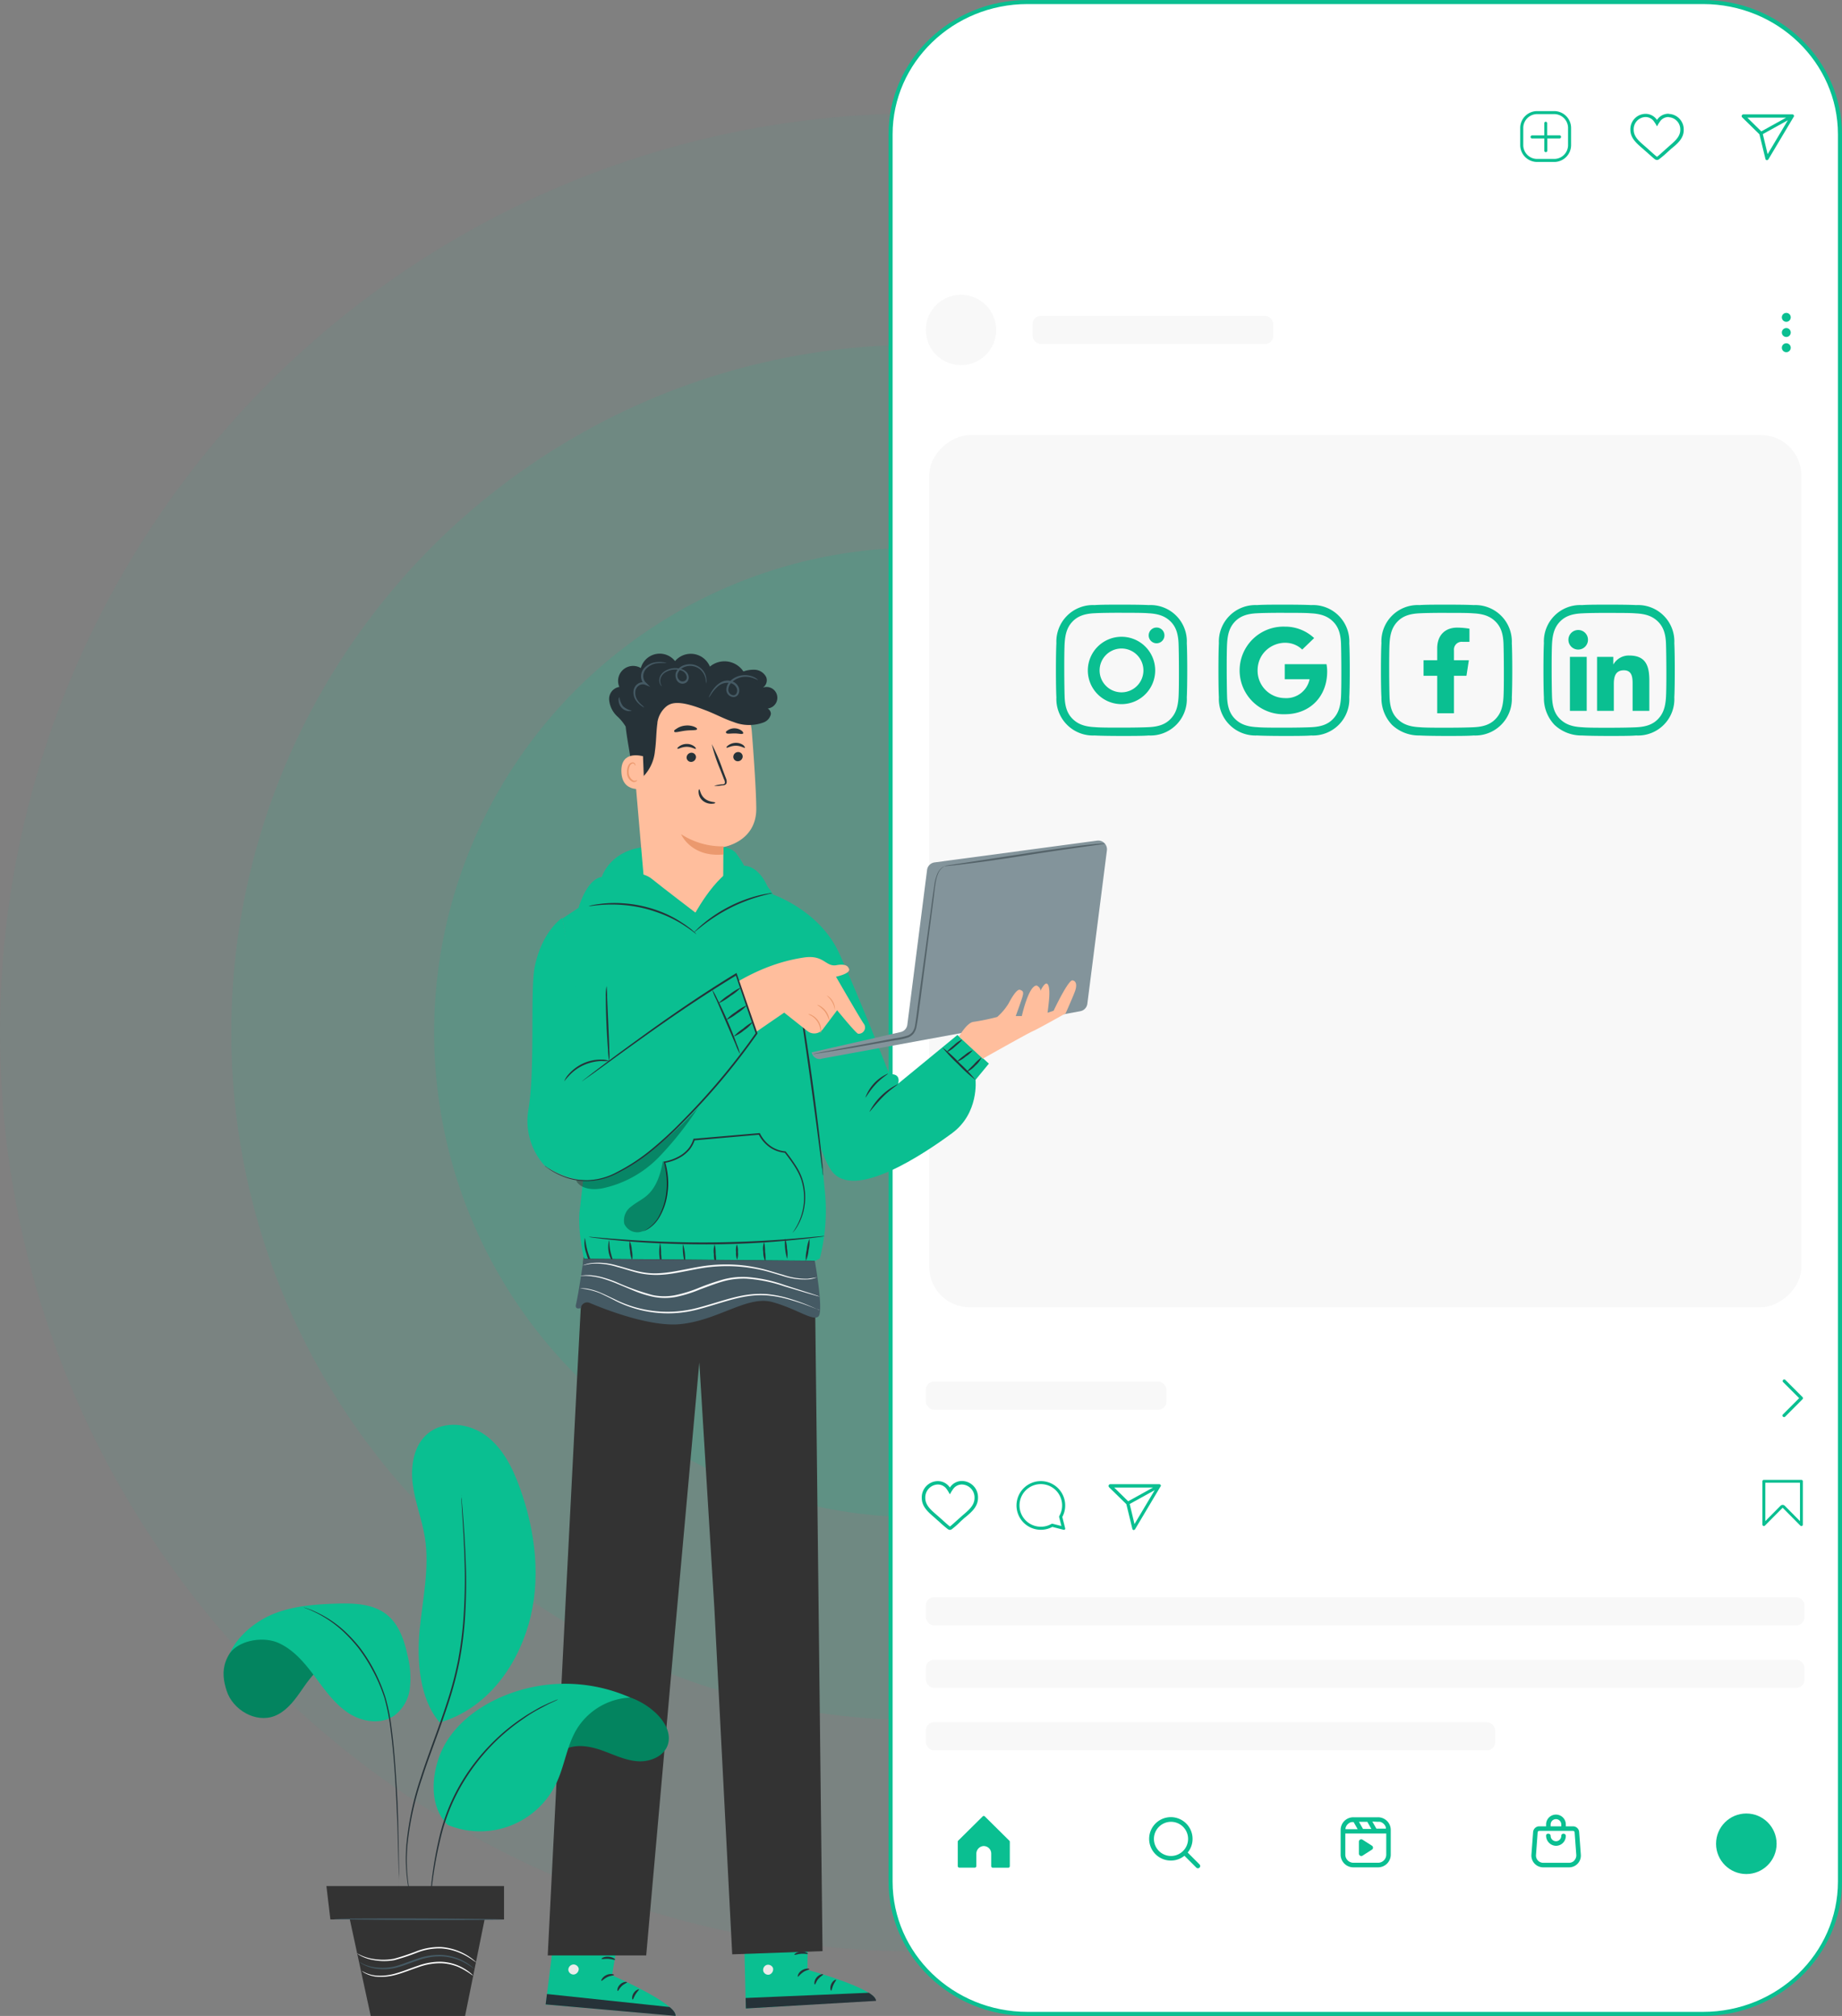 <svg xmlns="http://www.w3.org/2000/svg" viewBox="0 0 454 496.84"><rect x="0" y="0" width="454" height="496.84" fill="#808080" stroke="none"/><defs><style>.cls-1,.cls-2,.cls-3,.cls-5,.cls-7{fill:#0abf91;}.cls-1{opacity:0.05;}.cls-2{opacity:0.1;}.cls-3{opacity:0.15;}.cls-4{fill:#fff;}.cls-6,.cls-8{fill:#f8f8f8;}.cls-7{fill-rule:evenodd;}.cls-8{isolation:isolate;}.cls-17,.cls-9{fill:#263238;}.cls-10{fill:#ebebeb;}.cls-11{fill:#333;}.cls-12{fill:#ffbe9d;}.cls-13{fill:#eb996e;}.cls-14{fill:#455a64;}.cls-15{opacity:0.3;}.cls-16{fill:#83949b;}.cls-17{opacity:0.5;}.cls-18{fill:#fafafa;}.cls-19{fill:#03845f;}</style></defs><g id="Layer_2" data-name="Layer 2"><g id="Layer_1-2" data-name="Layer 1"><circle class="cls-1" cx="226.5" cy="254.45" r="226.5"/><circle class="cls-2" cx="226.5" cy="254.45" r="169.5"/><circle class="cls-3" cx="226.5" cy="254.45" r="119.5"/><path class="cls-4" d="M253.24,496.34c-18.61,0-33.74-14.63-33.74-32.62V33.12c0-18,15.13-32.62,33.74-32.62H419.76c18.61,0,33.74,14.63,33.74,32.62v430.6c0,18-15.13,32.62-33.74,32.62Z"/><path class="cls-5" d="M419.76,1C438.09,1,453,15.41,453,33.12v430.6c0,17.71-14.91,32.12-33.24,32.12H253.24c-18.33,0-33.24-14.41-33.24-32.12V33.12C220,15.41,234.91,1,253.24,1H419.76m0-1H253.24C234.33,0,219,14.83,219,33.12v430.6c0,18.29,15.33,33.12,34.24,33.12H419.76c18.83,0,34.24-14.9,34.24-33.12V33.12C454,14.83,438.67,0,419.76,0Z"/><rect class="cls-6" x="229.01" y="107.22" width="214.97" height="214.97" rx="10" transform="translate(551.21 -121.79) rotate(90)"/><circle class="cls-5" cx="440.27" cy="78.21" r="1.1"/><circle class="cls-5" cx="440.27" cy="81.95" r="1.1"/><circle class="cls-5" cx="440.27" cy="85.7" r="1.1"/><path class="cls-5" d="M383.06,27.38h-4.2a4.17,4.17,0,0,0-4.17,4.17v4.2a4.17,4.17,0,0,0,4.17,4.17h4.2a4.17,4.17,0,0,0,4.17-4.17v-4.2A4.17,4.17,0,0,0,383.06,27.38Zm3.42,8.37a3.42,3.42,0,0,1-3.42,3.42h-4.2a3.42,3.42,0,0,1-3.42-3.42v-4.2a3.43,3.43,0,0,1,3.42-3.43h4.2a3.43,3.43,0,0,1,3.42,3.43Z"/><path class="cls-5" d="M384.33,33.35h-3v-3A.37.37,0,0,0,381,30a.38.38,0,0,0-.38.37v3h-3a.38.38,0,0,0-.38.38.37.37,0,0,0,.38.37h3v3a.38.38,0,0,0,.38.38.37.37,0,0,0,.37-.38v-3h3a.37.37,0,0,0,.38-.37A.38.38,0,0,0,384.33,33.35Z"/><path class="cls-5" d="M411.3,28.89A3,3,0,0,1,414.14,32c0,1.86-1.61,3-3.14,4.37s-2.33,2.11-2.6,2.27c-.3-.19-1.28-1.09-2.6-2.27-1.55-1.37-3.14-2.51-3.14-4.37a3,3,0,0,1,2.84-3.15,2.52,2.52,0,0,1,2.22,1.18c.52.71.6,1.07.68,1.07s.17-.36.68-1.07a2.52,2.52,0,0,1,2.22-1.18m0-.82a3.36,3.36,0,0,0-2.9,1.53,3.38,3.38,0,0,0-2.9-1.5A3.78,3.78,0,0,0,401.84,32c0,2,1.48,3.28,2.9,4.51.16.13.35.3.52.46l.63.55c1.2,1.07,1.8,1.61,2.07,1.78a.93.93,0,0,0,.44.13.84.84,0,0,0,.44-.13A24.72,24.72,0,0,0,411,37.48l.55-.49c.19-.17.35-.33.54-.47,1.45-1.2,2.9-2.46,2.9-4.48A3.83,3.83,0,0,0,411.3,28.07Z"/><path class="cls-5" d="M442.12,28.4a.42.42,0,0,0-.35-.22h-12.1a.51.51,0,0,0-.37.27.46.46,0,0,0,.08.46l4.27,4.19,1.48,6.08a.36.36,0,0,0,.32.29h.06a.44.44,0,0,0,.34-.19l6.24-10.48A.32.32,0,0,0,442.12,28.4ZM430.67,29h9.54l-6.1,3.38Zm5,9-1.18-4.95,6.16-3.41Z"/><path class="cls-5" d="M237.19,365.87a3.19,3.19,0,0,1,3,3.32c0,2-1.7,3.18-3.32,4.62s-2.45,2.22-2.74,2.4c-.32-.2-1.36-1.16-2.75-2.4-1.64-1.44-3.32-2.66-3.32-4.62a3.19,3.19,0,0,1,3-3.32,2.65,2.65,0,0,1,2.34,1.24c.54.75.63,1.13.72,1.13s.17-.38.72-1.13a2.63,2.63,0,0,1,2.34-1.24m0-.87a3.52,3.52,0,0,0-3.06,1.62,3.56,3.56,0,0,0-3.06-1.59,4,4,0,0,0-3.87,4.16c0,2.11,1.55,3.46,3.06,4.76.17.15.37.32.55.5l.66.57a26.22,26.22,0,0,0,2.2,1.88.9.9,0,0,0,.46.15.84.84,0,0,0,.46-.15,20.74,20.74,0,0,0,2.25-2l.58-.52a6.29,6.29,0,0,1,.58-.49c1.53-1.28,3.06-2.6,3.06-4.74A4,4,0,0,0,237.19,365Z"/><path class="cls-7" d="M262.54,376.68l-.71-2.82a5.92,5.92,0,0,0,.71-2.84,6,6,0,1,0-3.17,5.3l2.82.72A.3.3,0,0,0,262.54,376.68Zm-.76-5.66a5.15,5.15,0,0,1-.67,2.56.54.54,0,0,0-.05.36l.54,2.15-2.13-.54a.49.49,0,0,0-.36.05,5.12,5.12,0,0,1-2.56.67,5.25,5.25,0,1,1,5.23-5.25Z"/><path class="cls-5" d="M286.08,366a.43.43,0,0,0-.35-.21h-12.1a.48.48,0,0,0-.38.27.49.49,0,0,0,.08.46l4.28,4.19,1.48,6.08a.37.37,0,0,0,.32.3h0a.48.48,0,0,0,.35-.19l6.24-10.49A.33.33,0,0,0,286.08,366Zm-11.46.62h9.55L278.06,370Zm5,9-1.18-4.95,6.16-3.41Z"/><path class="cls-5" d="M444,376.1a.45.45,0,0,1-.26-.09l-4.37-4.41L435,376a.34.34,0,0,1-.38.07.37.37,0,0,1-.24-.33V365.07a.37.37,0,0,1,.36-.35H444a.36.36,0,0,1,.35.35v10.68a.37.37,0,0,1-.21.33A.36.36,0,0,1,444,376.1Zm-4.63-5.21a.73.73,0,0,1,.52.21l3.75,3.79v-9.46h-8.54v9.46l3.75-3.79A.73.73,0,0,1,439.35,370.89Z"/><path class="cls-5" d="M242.23,447.64l-6.06,6a.39.39,0,0,0-.11.27v6a.38.38,0,0,0,.38.38h3.83a.38.38,0,0,0,.37-.38v-3a1.91,1.91,0,0,1,1.67-1.93,1.85,1.85,0,0,1,2,1.85v3.1a.38.38,0,0,0,.38.38h3.83a.38.38,0,0,0,.37-.38v-6a.39.39,0,0,0-.11-.27l-6.06-6A.37.37,0,0,0,242.23,447.64Z"/><path class="cls-5" d="M295.62,459.47l-2.89-2.9a5.26,5.26,0,0,0,1.2-3.36,5.35,5.35,0,1,0-2,4.16l2.9,2.89a.56.56,0,1,0,.79-.79Zm-7-2.05a4.21,4.21,0,1,1,4.21-4.21A4.22,4.22,0,0,1,288.59,457.42Z"/><path class="cls-5" d="M342.4,449.51a3.13,3.13,0,0,0-2.75-1.63h-6.09a3.12,3.12,0,0,0-3.13,3.12v6.09a3.13,3.13,0,0,0,3.13,3.13h6.09a3.13,3.13,0,0,0,3.13-3.13V451A3.11,3.11,0,0,0,342.4,449.51Zm-2.75-.51a1.72,1.72,0,0,1,.39,0l.12,0,.24.08.13.06.2.11.13.1.16.13.11.12a1.07,1.07,0,0,1,.14.16l.09.14.1.18.06.15a1.66,1.66,0,0,1,.06.21.75.75,0,0,1,0,.16.22.22,0,0,0,0,.08h-2.34l-1-1.75Zm-8,1.51a.83.83,0,0,1,.06-.21l.06-.15.1-.18.09-.14a1.07,1.07,0,0,1,.14-.16l.11-.12.16-.13.13-.1.19-.11.14-.06.24-.08.12,0a1.72,1.72,0,0,1,.39,0h.05l1,1.75h-3a.22.22,0,0,0,0-.08A.75.75,0,0,1,331.63,450.51Zm4.29.24-1-1.75H337l1,1.75Zm5.73,6.34a2,2,0,0,1-2,2h-6.09a2,2,0,0,1-2-2v-5.21h10.09Z"/><path class="cls-5" d="M335.83,457.34l2.29-1.47a.58.58,0,0,0,0-1l-2.29-1.46a.58.58,0,0,0-.9.49v2.92A.59.59,0,0,0,335.83,457.34Z"/><path class="cls-5" d="M389.63,457.1l-.41-5.58a1.52,1.52,0,0,0-1.52-1.41h-1.77v-.46a2.43,2.43,0,0,0-4.86,0v.46h-1.68a1.52,1.52,0,0,0-1.52,1.41l-.42,5.58a2.91,2.91,0,0,0,2.9,3.12h6.38A2.9,2.9,0,0,0,389.63,457.1Zm-7.44-7.45a1.31,1.31,0,0,1,2.62,0v.46h-2.62Zm5.85,8.88a1.78,1.78,0,0,1-1.31.57h-6.38a1.78,1.78,0,0,1-1.77-1.92l.41-5.58a.4.4,0,0,1,.4-.37h8.31a.4.4,0,0,1,.4.37l.41,5.58A1.77,1.77,0,0,1,388,458.53Z"/><path class="cls-5" d="M385.38,451.93h-.06a.51.51,0,0,0-.51.51,1.33,1.33,0,0,1-.89,1.28,1.32,1.32,0,0,1-1.73-1.24.55.55,0,0,0-.55-.55h-.12a.45.45,0,0,0-.45.45,2.5,2.5,0,0,0,2.36,2.53,2.43,2.43,0,0,0,2.5-2.43A.55.55,0,0,0,385.38,451.93Z"/><circle class="cls-5" cx="430.42" cy="454.41" r="7.46"/><path class="cls-5" d="M439.71,349.25a.39.39,0,0,1-.27-.11.39.39,0,0,1,0-.55l4-4-3.93-3.93a.39.39,0,1,1,.55-.55l4.2,4.2a.39.39,0,0,1,0,.55L440,349.14A.39.39,0,0,1,439.71,349.25Z"/><circle class="cls-8" cx="236.86" cy="81.32" r="8.67"/><rect class="cls-8" x="254.51" y="77.85" width="59.31" height="6.93" rx="2"/><rect class="cls-8" x="228.19" y="340.5" width="59.31" height="6.93" rx="2"/><rect class="cls-8" x="228.19" y="393.65" width="216.57" height="6.93" rx="2"/><rect class="cls-8" x="228.19" y="409.06" width="216.57" height="6.93" rx="2"/><rect class="cls-8" x="228.19" y="424.46" width="140.32" height="6.93" rx="2"/><path class="cls-5" d="M396.58,151.06c2.85,0,5.36,0,6.57.11,2.54.12,4.17.73,5.47,2s1.91,2.93,2,5.48.15,10.54,0,13.13-.73,4.17-2,5.47-2.93,1.9-5.48,2c-1.2.06-3.71.11-6.56.11s-5.36,0-6.58-.12c-2.53-.12-4.16-.73-5.47-2s-1.9-2.93-2-5.48-.15-10.54,0-13.13.73-4.18,2-5.47,2.94-1.9,5.49-2c1.2-.07,3.71-.11,6.56-.11m-40.05,0c2.84,0,5.36,0,6.57.11,2.54.12,4.17.73,5.47,2s1.91,2.93,2,5.48.15,10.54,0,13.13-.73,4.17-2,5.47-2.93,1.9-5.48,2c-1.2.06-3.72.11-6.56.11s-5.36,0-6.58-.12c-2.53-.12-4.16-.73-5.47-2s-1.91-2.93-2-5.48-.14-10.54,0-13.13.74-4.18,2-5.47,2.94-1.9,5.48-2c1.21-.07,3.72-.11,6.57-.11m-40.06,0c2.85,0,5.37,0,6.58.11,2.53.12,4.17.73,5.47,2s1.91,2.93,2,5.48.14,10.54,0,13.13-.74,4.17-2,5.47-2.93,1.9-5.47,2c-1.2.06-3.72.11-6.57.11s-5.36,0-6.57-.12c-2.53-.12-4.17-.73-5.47-2s-1.91-2.93-2-5.48-.15-10.54,0-13.13.73-4.18,2-5.47,2.94-1.9,5.48-2c1.2-.07,3.72-.11,6.56-.11m-40.05,0c2.85,0,5.36,0,6.58.11,2.53.12,4.17.73,5.47,2s1.9,2.93,2,5.48.15,10.54,0,13.13-.73,4.17-2,5.47-2.93,1.9-5.48,2c-1.2.06-3.71.11-6.56.11s-5.36,0-6.57-.12c-2.53-.12-4.17-.73-5.47-2s-1.91-2.93-2-5.48-.15-10.54,0-13.13.73-4.18,2-5.47,2.94-1.9,5.48-2c1.2-.07,3.71-.11,6.56-.11m120.16-2c-2.67,0-5.34,0-6.68.11a8.95,8.95,0,0,0-9.39,9.39c-.15,2.67-.15,10.68,0,13.35a9.56,9.56,0,0,0,2.61,6.78,9.66,9.66,0,0,0,6.78,2.61c1.34.08,4,.12,6.68.12s5.34,0,6.68-.12a8.95,8.95,0,0,0,9.39-9.39c.15-2.67.15-10.67,0-13.35a8.95,8.95,0,0,0-9.39-9.39c-1.34-.08-4-.11-6.68-.11Zm-40.05,0c-2.67,0-5.34,0-6.68.11a8.95,8.95,0,0,0-9.39,9.39c-.16,2.67-.16,10.68,0,13.35a9.56,9.56,0,0,0,2.61,6.78,9.66,9.66,0,0,0,6.78,2.61c1.34.08,4,.12,6.68.12s5.34,0,6.67-.12a9,9,0,0,0,9.4-9.39c.15-2.67.15-10.67,0-13.35a9,9,0,0,0-9.4-9.39c-1.33-.08-4-.11-6.67-.11Zm-40.06,0c-2.67,0-5.34,0-6.67.11a9,9,0,0,0-9.4,9.39c-.15,2.67-.15,10.68,0,13.35a9,9,0,0,0,9.4,9.39c1.33.08,4,.12,6.67.12s5.34,0,6.68-.12a8.95,8.95,0,0,0,9.39-9.39c.16-2.67.16-10.67,0-13.35a8.95,8.95,0,0,0-9.39-9.39c-1.34-.08-4-.11-6.68-.11Zm-40.05,0c-2.67,0-5.34,0-6.67.11a9,9,0,0,0-9.4,9.39c-.15,2.67-.15,10.68,0,13.35a9,9,0,0,0,9.4,9.39c1.33.08,4,.12,6.67.12s5.34,0,6.68-.12a8.95,8.95,0,0,0,9.39-9.39c.15-2.67.15-10.67,0-13.35a8.95,8.95,0,0,0-9.39-9.39c-1.34-.08-4-.11-6.68-.11Z"/><path class="cls-5" d="M287,156.6a1.94,1.94,0,1,1-1.94-1.94A1.93,1.93,0,0,1,287,156.6Zm-2.28,8.64a8.3,8.3,0,1,1-8.3-8.3A8.28,8.28,0,0,1,284.72,165.24Zm-2.9,0a5.4,5.4,0,1,0-5.4,5.39A5.4,5.4,0,0,0,281.82,165.24Zm34.83-1.55v3.71h6.13a5.85,5.85,0,0,1-6.13,4.65,6.75,6.75,0,0,1-6.69-6.81c0-6.07,7.14-8.86,11-5.15l2.94-2.83a10.42,10.42,0,0,0-7.24-2.82,10.8,10.8,0,1,0,0,21.59c6.23,0,10.45-4.38,10.45-10.54a9.41,9.41,0,0,0-.17-1.8Zm37.58-3.87v2.91h-3.36v3.82h3.36v9.24h4.13v-9.24h3.08l.59-3.82h-3.67v-2.47a1.91,1.91,0,0,1,2.15-2.07h1.67v-3.25a20.14,20.14,0,0,0-3-.26C356.2,154.68,354.23,156.51,354.23,159.82Zm32.71,15.38h4.14V161.89h-4.14Zm14.65-13.64a4.35,4.35,0,0,0-3.91,2.15h-.05v-1.82h-4V175.2h4.13v-6.59c0-1.73.33-3.41,2.48-3.41s2.15,2,2.15,3.52v6.48h4.12v-7.31C406.54,164.31,405.78,161.56,401.59,161.56ZM389,155.27a2.41,2.41,0,1,0,2.39,2.39A2.4,2.4,0,0,0,389,155.27Z"/><path class="cls-5" d="M189.86,220.21s12,3.8,17,14.77,12.35,29.8,12.35,29.8,2.89-.49,2.16,2.3l14.61-12,7.75,7.06-3.29,4s.9,8.22-5.78,13.14-24.34,16.93-29.75,9.2-7.56-33.2-7.56-33.2Z"/><path class="cls-9" d="M240.42,266.15a36.74,36.74,0,0,1-4.24-3.84,38.61,38.61,0,0,1-3.92-4.17A33.56,33.56,0,0,1,236.5,262,37.7,37.7,0,0,1,240.42,266.15Z"/><path class="cls-9" d="M241.91,260.64a5.79,5.79,0,0,1-1.54,2,5.93,5.93,0,0,1-2,1.49c-.08-.1.73-.87,1.69-1.82A9.08,9.08,0,0,1,241.91,260.64Z"/><path class="cls-9" d="M239.74,258.85A6.4,6.4,0,0,1,238,260.4a6.16,6.16,0,0,1-2,1.21c-.07-.1.71-.8,1.76-1.56A6.17,6.17,0,0,1,239.74,258.85Z"/><path class="cls-9" d="M237.11,256.23c.09.08-.68.85-1.73,1.71a6.87,6.87,0,0,1-2,1.36c-.07-.11.71-.87,1.75-1.71A6.42,6.42,0,0,1,237.11,256.23Z"/><path class="cls-9" d="M214.3,274a15.35,15.35,0,0,1,7-6.8c.07.12-1.79,1.2-3.72,3.15S214.42,274.05,214.3,274Z"/><path class="cls-9" d="M213.31,270.47a10.13,10.13,0,0,1,5.56-5.88c.08.12-1.53,1-3.07,2.67S213.43,270.53,213.31,270.47Z"/><path class="cls-5" d="M142.62,223.66s1.94-7,5.7-7.53c0,0,1.82-6,9.48-7.23,4.37-.54,20.93-2.22,23.64,1.4s3,5.67,3,5.67,8,1.11,6.94,10.83l-44.47,2.27Z"/><path class="cls-5" d="M199.25,468.93,199,485.47S215.59,490,215.82,493l-32,2-.6-25.81Z"/><path class="cls-10" d="M189,484.26a1.3,1.3,0,0,0-.88,1.51,1.26,1.26,0,0,0,1.49.89,1.39,1.39,0,0,0,.92-1.61,1.3,1.3,0,0,0-1.65-.75"/><path class="cls-9" d="M183.84,495l-.06-2.58,30.35-1.29s1.79,1,1.79,2Z"/><path class="cls-9" d="M199.49,485.3c0,.16-.78.24-1.55.76s-1.2,1.2-1.3,1.12.07-1,1-1.58S199.49,485.15,199.49,485.3Z"/><path class="cls-9" d="M202.88,486.62c0,.16-.64.44-1.21,1.11s-.66,1.37-.82,1.37-.27-.89.39-1.71S202.86,486.44,202.88,486.62Z"/><path class="cls-9" d="M204.86,490.62c-.14,0-.38-.73,0-1.6s1.11-1.2,1.21-1.1-.38.61-.69,1.32S205,490.61,204.86,490.62Z"/><path class="cls-9" d="M199.12,481.52c-.06.14-.78-.06-1.66,0s-1.58.37-1.66.24.57-.71,1.61-.78S199.2,481.4,199.12,481.52Z"/><path class="cls-9" d="M199.12,478.17a2.73,2.73,0,0,1-1.6,0,7.31,7.31,0,0,1-1.7-.48,10.12,10.12,0,0,1-.93-.47,2.18,2.18,0,0,1-.49-.37.65.65,0,0,1-.08-.83.86.86,0,0,1,.67-.38,2,2,0,0,1,.6.08,5.66,5.66,0,0,1,1,.32,6.37,6.37,0,0,1,1.51.94c.74.69,1,1.2,1,1.3s-.44-.43-1.2-1a6.6,6.6,0,0,0-1.46-.78,9.12,9.12,0,0,0-.93-.28c-.33-.08-.62-.07-.71.08s0,.08,0,.18a1.54,1.54,0,0,0,.36.27,8,8,0,0,0,.86.47,8.84,8.84,0,0,0,1.56.57A11.94,11.94,0,0,1,199.12,478.17Z"/><path class="cls-9" d="M198.93,478.4a3.12,3.12,0,0,1-.46-1.54,5.23,5.23,0,0,1,.19-1.76,4.36,4.36,0,0,1,.39-1,1.32,1.32,0,0,1,1-.83.72.72,0,0,1,.68.43,1.74,1.74,0,0,1,.17.59,3.26,3.26,0,0,1,0,1.08,3.56,3.56,0,0,1-.66,1.68c-.6.84-1.2,1-1.28,1a10.1,10.1,0,0,0,1-1.2,3.52,3.52,0,0,0,.48-1.52,2.9,2.9,0,0,0,0-.93c-.06-.33-.2-.61-.33-.57a1.11,1.11,0,0,0-.55.54,4.55,4.55,0,0,0-.37.88,5.2,5.2,0,0,0-.29,1.61C198.83,477.8,199,478.38,198.93,478.4Z"/><path class="cls-5" d="M153.57,470.5l-2.72,16.33s15.79,6.87,15.65,9.94l-32-2.76,3.19-25.62Z"/><path class="cls-10" d="M141.18,484.18a1.31,1.31,0,0,0-1.1,1.36,1.3,1.3,0,0,0,1.35,1.1,1.4,1.4,0,0,0,1.21-1.46,1.32,1.32,0,0,0-1.53-1"/><path class="cls-9" d="M134.49,494l.32-2.56,30.21,3.2s1.62,1.21,1.48,2.19Z"/><path class="cls-9" d="M151.34,486.74c0,.15-.82.12-1.65.52s-1.32,1-1.46.93.22-.95,1.21-1.42S151.44,486.6,151.34,486.74Z"/><path class="cls-9" d="M154.54,488.55c0,.16-.68.34-1.3.93s-.85,1.26-1,1.2-.14-.93.64-1.64S154.57,488.41,154.54,488.55Z"/><path class="cls-9" d="M155.93,492.8c-.15,0-.27-.8.24-1.59s1.29-1,1.33-.9-.45.53-.86,1.2S156.08,492.8,155.93,492.8Z"/><path class="cls-9" d="M151.59,483c-.08.13-.77-.18-1.66-.23s-1.6.14-1.66,0,.66-.61,1.71-.53S151.69,482.83,151.59,483Z"/><path class="cls-9" d="M152.09,479.64a2.83,2.83,0,0,1-1.6-.22,6.66,6.66,0,0,1-1.61-.72,8.17,8.17,0,0,1-.85-.6,2.55,2.55,0,0,1-.43-.44.69.69,0,0,1,0-.84.86.86,0,0,1,.73-.26,2.46,2.46,0,0,1,.59.16,4.86,4.86,0,0,1,.94.47,5.52,5.52,0,0,1,1.35,1.2c.65.78.83,1.4.77,1.42s-.38-.49-1-1.2a6.33,6.33,0,0,0-1.32-1,5,5,0,0,0-.88-.4c-.33-.13-.62-.18-.72,0s0,.07,0,.18a2,2,0,0,0,.32.33,8.87,8.87,0,0,0,.78.59,8.19,8.19,0,0,0,1.46.78A13.73,13.73,0,0,1,152.09,479.64Z"/><path class="cls-9" d="M151.85,479.85a2.63,2.63,0,0,1-.22-1.61,5.2,5.2,0,0,1,.44-1.7,6.05,6.05,0,0,1,.53-.93,1.34,1.34,0,0,1,1.12-.66.71.71,0,0,1,.62.53,2.35,2.35,0,0,1,.08.6,3.87,3.87,0,0,1-.13,1.07,3.7,3.7,0,0,1-.9,1.56c-.73.75-1.4.85-1.41.8a7.5,7.5,0,0,0,1.12-1.05,3.82,3.82,0,0,0,.7-1.43,3.63,3.63,0,0,0,.09-.93c0-.35-.09-.64-.23-.61a1.17,1.17,0,0,0-.62.44,5,5,0,0,0-.51.81,6,6,0,0,0-.52,1.55C151.85,479.22,151.94,479.83,151.85,479.85Z"/><path class="cls-11" d="M144,307.07c-.21,0-9,174.86-9,174.86h24.27l7.17-80.66,5.92-65.5,3.71,60.56,4.4,85.33,22.26-.79-2-174.85H172Z"/><path class="cls-12" d="M155.77,182.75l3.32,38.44,9,5.33,10.06-4.82c.12-2.25.14-12.94.14-12.94s8-1.2,8.11-9.26c0-3.89-.52-11.93-1.1-19.17a14.83,14.83,0,0,0-15.65-13.61h0a14.83,14.83,0,0,0-13.93,15.66Z"/><path class="cls-13" d="M178.32,208.59a18.67,18.67,0,0,1-10.45-3s2.41,5.77,10.46,5Z"/><path class="cls-9" d="M183.05,186.4a1.21,1.21,0,0,1-1.11,1.21,1.1,1.1,0,0,1-1.2-1v-.06a1.2,1.2,0,0,1,1.09-1.2,1.1,1.1,0,0,1,1.21,1Z"/><path class="cls-9" d="M183.6,184.29c-.13.14-1-.5-2.24-.5s-2.13.62-2.26.47.08-.34.47-.62a3.26,3.26,0,0,1,1.87-.56,3,3,0,0,1,1.78.58C183.55,184,183.67,184.29,183.6,184.29Z"/><path class="cls-9" d="M171.54,186.56a1.22,1.22,0,0,1-1.11,1.21,1.1,1.1,0,0,1-1.2-1v-.05a1.2,1.2,0,0,1,1.11-1.2,1.1,1.1,0,0,1,1.2,1Z"/><path class="cls-9" d="M171.5,184.55c-.13.15-1-.49-2.24-.49s-2.13.62-2.26.47.07-.34.47-.63a3.19,3.19,0,0,1,1.82-.55,3,3,0,0,1,1.78.57C171.44,184.21,171.58,184.48,171.5,184.55Z"/><path class="cls-9" d="M176,193.68a8.1,8.1,0,0,1,2-.37c.31,0,.6-.09.66-.31a1.6,1.6,0,0,0-.21-.93l-.93-2.4a39.61,39.61,0,0,1-2.08-6.26,43.8,43.8,0,0,1,2.58,6c.31.84.61,1.63.9,2.4a1.94,1.94,0,0,1,.15,1.21.79.79,0,0,1-.52.47,2.33,2.33,0,0,1-.53.07A8.12,8.12,0,0,1,176,193.68Z"/><path class="cls-9" d="M172.36,194.53c.19,0,.19,1.32,1.33,2.28s2.58.79,2.58,1-.31.26-.91.28a3.33,3.33,0,0,1-2.16-.76,2.85,2.85,0,0,1-1-1.9C172.12,194.86,172.26,194.52,172.36,194.53Z"/><path class="cls-9" d="M171.8,179.72c-.12.34-1.34.18-2.79.35s-2.61.57-2.8.27.11-.46.59-.78a4.52,4.52,0,0,1,2.07-.73,4.67,4.67,0,0,1,2.19.26C171.61,179.3,171.88,179.57,171.8,179.72Z"/><path class="cls-9" d="M183.16,180.76c-.22.28-1.07,0-2.09,0s-1.89.18-2.08-.11,0-.42.42-.69a3,3,0,0,1,3.36.11C183.13,180.33,183.25,180.67,183.16,180.76Z"/><path class="cls-9" d="M150.14,172.49a3,3,0,0,1,2.51-3.19,3.7,3.7,0,0,1,5.3-4.65,4.82,4.82,0,0,1,8.43-1.72,5.09,5.09,0,0,1,7.17-.59,5.17,5.17,0,0,1,1.42,1.95,5.61,5.61,0,0,1,7.89.7c.13.16.25.33.37.5a7.44,7.44,0,0,1,2.73-.43,3.31,3.31,0,0,1,2.89,1.83,2.16,2.16,0,0,1-.83,2.58,2.66,2.66,0,1,1,1.63,5.06,2.07,2.07,0,0,1-.43.1A1.5,1.5,0,0,1,190,176a2.84,2.84,0,0,1-1.86,2.07,10.26,10.26,0,0,1-7.32-.12c-2.41-.8-4.55-2-6.9-2.89s-6.26-2.41-8.62-1.55a3.86,3.86,0,0,0-.94.5,6.33,6.33,0,0,0-2.33,4.06v.15c-.32,2.29-.27,4.62-.61,6.9a10.34,10.34,0,0,1-2.8,6.18c-.7.64-1.93,1.08-2.49.32a1.82,1.82,0,0,1-.29-1c-.3-4-1.21-7.64-1.63-11.54a11.23,11.23,0,0,0-2.18-2.63A6.28,6.28,0,0,1,150.14,172.49Z"/><path class="cls-14" d="M174,168.47a2.16,2.16,0,0,0,.1-1.07,4,4,0,0,0-1.27-2.63,4.2,4.2,0,0,0-4.22-.83,3.2,3.2,0,0,0-2,1.77,2.31,2.31,0,0,0,0,1.47,1.76,1.76,0,0,0,1,1.2,1.62,1.62,0,0,0,1.55-.18,1.53,1.53,0,0,0,.58-1.41,2,2,0,0,0-.65-1.27,3,3,0,0,0-1.21-.65,4.92,4.92,0,0,0-4.27.7,3,3,0,0,0-1,1.36,2.4,2.4,0,0,0-.06,1.3c.18.7.58.92.58.9a2.86,2.86,0,0,1-.38-.94,2.15,2.15,0,0,1,.13-1.2,2.66,2.66,0,0,1,1-1.21,4.62,4.62,0,0,1,3.91-.55,1.94,1.94,0,0,1,1.47,1.53,1,1,0,0,1-.39,1,1.23,1.23,0,0,1-1.07.11,1.53,1.53,0,0,1-.7-2,2.83,2.83,0,0,1,1.68-1.52,3.9,3.9,0,0,1,3.81.66,4.15,4.15,0,0,1,1.33,2.41C174,168.08,174,168.46,174,168.47Z"/><path class="cls-14" d="M164.26,163.35a4.28,4.28,0,0,0-.73-.13,7.52,7.52,0,0,0-2,0,4.87,4.87,0,0,0-2.69,1.37,3,3,0,0,0-.42,3.61,2.33,2.33,0,0,0,.43.51l.26-.43a2.07,2.07,0,0,0-1.91.25,2.38,2.38,0,0,0-1,1.44,3.47,3.47,0,0,0,.62,2.77,5.14,5.14,0,0,0,1.38,1.29,1.5,1.5,0,0,0,.6.31s-.17-.18-.48-.47a6.07,6.07,0,0,1-1.21-1.32,3.21,3.21,0,0,1-.47-2.41,2,2,0,0,1,.85-1.2,1.66,1.66,0,0,1,1.45-.2l1.31.53-1-1a1.61,1.61,0,0,1-.35-.39,2.43,2.43,0,0,1-.33-1.62,2.73,2.73,0,0,1,.68-1.42,4.49,4.49,0,0,1,2.4-1.33C163.2,163.32,164.27,163.46,164.26,163.35Z"/><path class="cls-14" d="M152.66,171.83c-.06,0-.2.26-.2.77a2.82,2.82,0,0,0,.7,1.78,2.71,2.71,0,0,0,1.69.88c.5,0,.79,0,.79-.12a4.66,4.66,0,0,1-2.1-1.11A5,5,0,0,1,152.66,171.83Z"/><path class="cls-14" d="M186.88,167.65a2.62,2.62,0,0,0-.75-.61,5.24,5.24,0,0,0-6.16.81,3,3,0,0,0-.95,2.22,1.84,1.84,0,0,0,1.89,1.73,1.39,1.39,0,0,0,1.14-.86,2,2,0,0,0,.08-1.34,2.57,2.57,0,0,0-1.73-1.69,3.36,3.36,0,0,0-2.17,0,4.81,4.81,0,0,0-1.57,1,7.33,7.33,0,0,0-1.59,2.16,3.67,3.67,0,0,0-.4.88,7.82,7.82,0,0,0,.57-.77,9.18,9.18,0,0,1,1.63-1.94,3.54,3.54,0,0,1,3.36-.83,2.15,2.15,0,0,1,1.41,1.36c.19.65-.11,1.53-.79,1.58a1.37,1.37,0,0,1-1.35-1.26,2.65,2.65,0,0,1,.79-1.86,4.89,4.89,0,0,1,3.3-1.43,5.41,5.41,0,0,1,2.41.47A8.77,8.77,0,0,1,186.88,167.65Z"/><path class="cls-12" d="M158.48,186.37c-.15,0-5.52-1.63-5.33,3.85s5.63,4.17,5.64,4S158.48,186.37,158.48,186.37Z"/><path class="cls-13" d="M157.05,192.21a2.26,2.26,0,0,1-.26.15,1,1,0,0,1-.71,0,2.32,2.32,0,0,1-1.13-2.05,3.11,3.11,0,0,1,.22-1.38,1.11,1.11,0,0,1,.7-.76.48.48,0,0,1,.56.25c.09.15,0,.26.09.27s.1-.09.06-.32a.63.63,0,0,0-.23-.34.77.77,0,0,0-.53-.12,1.32,1.32,0,0,0-1,.88,3.13,3.13,0,0,0-.27,1.54,2.38,2.38,0,0,0,1.44,2.38,1,1,0,0,0,.87-.17C157.05,192.34,157.07,192.22,157.05,192.21Z"/><path class="cls-5" d="M203.25,293.07l-2.41-25.83L203.61,246a28,28,0,0,0-13.75-25.57h0l-21.37,5.89L147.6,220.4l-9,6,7.59,43-3.24,28.3c-.78,5.17,1,12.52,1,12.52l57,.5,1.1-.53A47.43,47.43,0,0,0,203.25,293.07Z"/><path class="cls-5" d="M154.17,215.3s4-.73,6.51,1.32,10.73,8.31,10.73,8.31,7.3-13.45,13.24-11.34S191.56,228,191.56,228l-26.38,1.65-16.25-.3Z"/><path class="cls-9" d="M195.29,303.88a14.21,14.21,0,0,0,.87-1.34,14.45,14.45,0,0,0,1.57-10.92c-.6-2.59-2.4-5.07-4.35-7.59l.13.08a7.77,7.77,0,0,1-3.77-1.34,8.56,8.56,0,0,1-2.78-3.25l.23.13-7.57.66-8.55.75.18-.16a7.59,7.59,0,0,1-1.2,2.33,9.06,9.06,0,0,1-1.86,1.69,11.42,11.42,0,0,1-4.4,1.69l.15-.25a18.29,18.29,0,0,1,.55,7.92,15.27,15.27,0,0,1-2,5.79,8.49,8.49,0,0,1-2.76,2.83,6.29,6.29,0,0,1-.94.46,2,2,0,0,1-.34.13,11.45,11.45,0,0,0,1.21-.7,8.39,8.39,0,0,0,2.62-2.84,15.11,15.11,0,0,0,1.9-5.72,18.29,18.29,0,0,0-.6-7.75l-.07-.22h.23a11.3,11.3,0,0,0,4.23-1.65,8.22,8.22,0,0,0,1.77-1.61,7.26,7.26,0,0,0,1.14-2.19v-.15H171l8.56-.74,7.56-.65h.16l.07.14a8.21,8.21,0,0,0,2.61,3.06,7.44,7.44,0,0,0,3.61,1.3h.1v.07a39.35,39.35,0,0,1,2.71,3.82,13.36,13.36,0,0,1,1.66,3.93,14.8,14.8,0,0,1,0,6.94,13.84,13.84,0,0,1-1.78,4.14A7.63,7.63,0,0,1,195.29,303.88Z"/><g class="cls-15"><path d="M163.38,286.22c-.54,3-1.49,6.17-3.75,8.26-1.2,1.12-2.73,1.8-4,2.84a4.22,4.22,0,0,0-1.77,4.27,3.5,3.5,0,0,0,4.12,2,7,7,0,0,0,3.94-3,14.84,14.84,0,0,0,1.46-14.39"/></g><path class="cls-9" d="M203.25,304.67l-.59.11L201,305c-1.45.19-3.61.43-6.21.68-5.25.51-12.54,1-20.6,1s-15.34-.38-20.61-.85c-2.62-.23-4.75-.46-6.21-.65l-1.68-.22-.59-.11a2.91,2.91,0,0,1,.59,0l1.7.15c1.46.13,3.61.31,6.22.49,5.26.39,12.54.75,20.58.72s15.32-.44,20.58-.86c2.62-.21,4.75-.4,6.22-.55l1.69-.14A2.41,2.41,0,0,1,203.25,304.67Z"/><path class="cls-9" d="M151.26,311.42a6.84,6.84,0,0,1-1.15-5.69c.13,0,0,1.32.39,2.89S151.34,311.36,151.26,311.42Z"/><path class="cls-9" d="M155.81,310.54a6,6,0,0,1-.52-2.27,6.52,6.52,0,0,1-.09-2.41,6.23,6.23,0,0,1,.53,2.29A6.41,6.41,0,0,1,155.81,310.54Z"/><path class="cls-9" d="M163,311.89a11.24,11.24,0,0,1-.29-5.61,13.77,13.77,0,0,1,.23,2.79A13.3,13.3,0,0,1,163,311.89Z"/><path class="cls-9" d="M168.83,311.31a13,13,0,0,1-.5-4.72A12.37,12.37,0,0,1,168.83,311.31Z"/><path class="cls-9" d="M176.43,311.5a5.09,5.09,0,0,1-.48-2.4,5.32,5.32,0,0,1,.19-2.41,8.9,8.9,0,0,1,.25,2.41A9.18,9.18,0,0,1,176.43,311.5Z"/><path class="cls-9" d="M181.68,310.45a4.13,4.13,0,0,1-.26-1.87,4.05,4.05,0,0,1,.2-1.89,4.29,4.29,0,0,1,.25,1.88A4.15,4.15,0,0,1,181.68,310.45Z"/><path class="cls-9" d="M188.66,310.93a5.18,5.18,0,0,1-.54-2.41,4.93,4.93,0,0,1,.21-2.41,10.26,10.26,0,0,1,.23,2.41A9.25,9.25,0,0,1,188.66,310.93Z"/><path class="cls-9" d="M194,310.25a14.08,14.08,0,0,1-.51-5,7.47,7.47,0,0,1,.48,2.47A6.94,6.94,0,0,1,194,310.25Z"/><path class="cls-9" d="M198.63,310.75a8.43,8.43,0,0,1,.21-2.74,9.08,9.08,0,0,1,.65-2.67,8.22,8.22,0,0,1-.2,2.75A8.52,8.52,0,0,1,198.63,310.75Z"/><path class="cls-9" d="M146.4,312.37a7.47,7.47,0,0,1-1.86-3.38,7.62,7.62,0,0,1-.4-3.84c.13,0,.19,1.71.83,3.71S146.52,312.3,146.4,312.37Z"/><g class="cls-15"><path d="M142.14,291.23c1.3,1.88,4,2.06,6.26,1.66a27.29,27.29,0,0,0,14-7.71,82.52,82.52,0,0,0,10-12.7,119.37,119.37,0,0,1-13.86,11.63A39.73,39.73,0,0,1,142,291"/></g><path class="cls-9" d="M195.78,239.12a2.56,2.56,0,0,1,.1.54c.07.39.18.87.3,1.46.25,1.2.6,3.1,1,5.38.78,4.55,1.77,10.83,2.76,17.84s1.77,13.31,2.27,17.91c.26,2.3.44,4.16.56,5.44,0,.61.07,1.1.09,1.48a2.35,2.35,0,0,1,0,.53,2.28,2.28,0,0,1-.09-.51,11.92,11.92,0,0,0-.2-1.47c-.16-1.35-.39-3.18-.68-5.43-.59-4.59-1.43-10.91-2.41-17.89s-1.91-13.24-2.62-17.85c-.35-2.24-.64-4.07-.85-5.41l-.13-1.48A3.22,3.22,0,0,1,195.78,239.12Z"/><path class="cls-12" d="M206.19,237.87c-2.75.5-3.05-2.67-8.15-1.87-3.81.6-10.65,2.05-19.66,8.09l5.19,12.15,9.71-6.67,5.74,4.55a2.68,2.68,0,0,0,3.76-.42l.05-.06,3.5-4.66s4.66,5.74,5.18,5.79a1.55,1.55,0,0,0,1.69-1.39,1.53,1.53,0,0,0-.25-1c-.63-.77-6.9-11.66-6.9-11.66s4.06-.83,3.11-2.13C209.12,238.61,208.93,237.36,206.19,237.87Z"/><path class="cls-13" d="M202.27,254.65a8.89,8.89,0,0,1-.07-.89,4.7,4.7,0,0,0-.72-1.95,4.65,4.65,0,0,0-1.51-1.45,8.74,8.74,0,0,1-.78-.42,1.69,1.69,0,0,1,.88.24,4.23,4.23,0,0,1,2.32,3.57A1.75,1.75,0,0,1,202.27,254.65Z"/><path class="cls-13" d="M204.37,251.53a8.17,8.17,0,0,0-1.1-2.26,8.3,8.3,0,0,0-1.92-1.62,1.59,1.59,0,0,1,.72.25,4.53,4.53,0,0,1,2.24,2.87A1.52,1.52,0,0,1,204.37,251.53Z"/><path class="cls-13" d="M203.79,245.38a1.19,1.19,0,0,1,.52.3,3.91,3.91,0,0,1,1,1.2,4.13,4.13,0,0,1,.47,1.48V249a5.68,5.68,0,0,0-2-3.61Z"/><path class="cls-5" d="M138.56,226.23s-4.92,3.16-6.76,12c-1.2,6.13.17,24.94-1.58,35.35a16.41,16.41,0,0,0,4.05,13.73h0c7.42,4.76,13.24,4.29,18.06,1.65,14.61-8.07,26.07-22.5,31.08-30.62l3.13-3.47-5.1-14.9-5.86,4.36c-9.45,2.91-19.34,11.13-29.39,21.11Z"/><path class="cls-9" d="M150.14,261.49a16.38,16.38,0,0,1-.28-2.7c-.13-1.67-.28-4-.39-6.54s-.16-4.81-.15-6.53a12.28,12.28,0,0,1,.18-2.71,21.93,21.93,0,0,1,.14,2.69c.07,1.82.17,4.06.28,6.54s.22,4.82.25,6.54A13.64,13.64,0,0,1,150.14,261.49Z"/><path class="cls-9" d="M134.27,287.36a.51.51,0,0,1,.29.16,4.56,4.56,0,0,0,.82.55,20.81,20.81,0,0,0,3.36,1.71,15.67,15.67,0,0,0,5.79,1.09,16.09,16.09,0,0,0,7.52-2,46.78,46.78,0,0,0,8-5.19,91.77,91.77,0,0,0,8.1-7.43,169.63,169.63,0,0,0,16.35-19.16l1.79-2.51v.21c-1.76-5.09-3.44-10-5-14.6l.32.12c-11.48,6.95-20.88,13.76-27.56,18.56l-7.8,5.66-2.12,1.49-.54.38-.2.12.17-.14.53-.42,2-1.55c1.79-1.36,4.4-3.33,7.73-5.77,6.63-4.82,16-11.71,27.49-18.71l.23-.13.08.25c1.59,4.59,3.29,9.5,5.06,14.59v.11l-.07.1-1.8,2.5a163.2,163.2,0,0,1-16.42,19.19,85.69,85.69,0,0,1-8.16,7.43,46.46,46.46,0,0,1-8.1,5.19,16.4,16.4,0,0,1-7.67,1.93,15.54,15.54,0,0,1-5.86-1.2,18.09,18.09,0,0,1-3.33-1.79c-.37-.23-.62-.45-.8-.58Z"/><path class="cls-9" d="M150.14,261.49a13.43,13.43,0,0,1-1.89,0,11.88,11.88,0,0,0-4.36,1,11.45,11.45,0,0,0-3.61,2.59c-.8.84-1.21,1.45-1.21,1.42a5,5,0,0,1,1-1.64,10.6,10.6,0,0,1,3.71-2.79,10.32,10.32,0,0,1,4.54-.92A4.5,4.5,0,0,1,150.14,261.49Z"/><path class="cls-9" d="M182.41,259.81a13.69,13.69,0,0,1-1.06-2.3l-2.41-5.61-2.4-5.57a14.76,14.76,0,0,1-1-2.41,14,14,0,0,1,1.21,2.22c.71,1.38,1.64,3.34,2.59,5.54s1.72,4.18,2.26,5.67A14,14,0,0,1,182.41,259.81Z"/><path class="cls-9" d="M185.59,251.81a8,8,0,0,1-2.18,2.09,8.6,8.6,0,0,1-2.58,1.56,12.81,12.81,0,0,1,2.3-1.92A13.14,13.14,0,0,1,185.59,251.81Z"/><path class="cls-9" d="M184.05,247.79a11.12,11.12,0,0,1-2.41,2,11.47,11.47,0,0,1-2.67,1.6,10.83,10.83,0,0,1,2.4-2A10.7,10.7,0,0,1,184.05,247.79Z"/><path class="cls-9" d="M182.64,243.36A12.75,12.75,0,0,1,180,245.5a13.76,13.76,0,0,1-2.91,1.78,12.5,12.5,0,0,1,2.66-2.14A13,13,0,0,1,182.64,243.36Z"/><path class="cls-9" d="M171.66,230.25c-.06,0-1.2-1-3.41-2.41a30.38,30.38,0,0,0-3.95-2.09,38.07,38.07,0,0,0-5.17-1.79,34.56,34.56,0,0,0-9.87-1c-2.55.12-4.11.45-4.13.37a4.52,4.52,0,0,1,1.08-.28c.36-.07.8-.16,1.3-.22s1.09-.15,1.72-.19a28.55,28.55,0,0,1,4.53,0,31.34,31.34,0,0,1,10.71,2.73,29,29,0,0,1,3.95,2.25c.56.34,1,.7,1.42,1s.69.54,1,.83A5.11,5.11,0,0,1,171.66,230.25Z"/><path class="cls-9" d="M190.32,220.1c0,.07-1.2.3-3.08.83a40.77,40.77,0,0,0-7.14,2.78,42.47,42.47,0,0,0-6.5,4.08c-1.57,1.21-2.47,2-2.52,2s.18-.25.58-.63a20.12,20.12,0,0,1,1.75-1.58,34.71,34.71,0,0,1,6.48-4.23,33.81,33.81,0,0,1,7.23-2.69,22.42,22.42,0,0,1,2.3-.45A2.48,2.48,0,0,1,190.32,220.1Z"/><path class="cls-16" d="M202.45,260.93l63.81-11.71a2.14,2.14,0,0,0,1.74-1.84l4.82-37.79a2.16,2.16,0,0,0-1.84-2.41,2.72,2.72,0,0,0-.57,0l-40.08,5.37a2.14,2.14,0,0,0-1.83,1.83l-4.87,38.16a2.13,2.13,0,0,1-1.66,1.82l-21.91,5a2,2,0,0,0,2.28,1.63Z"/><path class="cls-17" d="M232.83,213.48a3.52,3.52,0,0,0-1.67,2c-.68,1.55-.77,4.08-1.2,7.1-.79,6.13-1.89,14.45-3.09,23.77-.34,2.32-.57,4.56-1,6.77a4,4,0,0,1-.68,1.58,3.23,3.23,0,0,1-1.39,1,16.8,16.8,0,0,1-3.07.67l-10.6,1.87L203,259.4l-1.95.3a4.08,4.08,0,0,1-.69.09,5.06,5.06,0,0,1,.67-.17l1.93-.4,7.14-1.34,10.59-2a17.18,17.18,0,0,0,3-.66,2.67,2.67,0,0,0,1.2-.87,3.65,3.65,0,0,0,.61-1.4c.37-2.14.61-4.45.93-6.75,1.27-9.25,2.41-17.62,3.24-23.73.2-1.52.41-2.89.58-4.1a11,11,0,0,1,.77-3,3.75,3.75,0,0,1,1.2-1.58A1.78,1.78,0,0,1,232.83,213.48Z"/><path class="cls-17" d="M272.34,207.93a1.89,1.89,0,0,1-.4.08l-1.15.18-4.23.58c-3.61.51-8.5,1.21-14,2.08s-10.37,1.57-14,2c-1.79.23-3.24.4-4.25.5l-1.2.11h-.41a1.24,1.24,0,0,0,.39-.1l1.21-.19,4.22-.64,14-2.14c5.44-.85,10.39-1.53,14-2,1.8-.21,3.24-.36,4.25-.45l1.21-.08C272.2,207.9,272.34,207.9,272.34,207.93Z"/><path class="cls-12" d="M236.35,255.46s2-3.48,3.61-3.62a54.76,54.76,0,0,0,5.82-1.2,14.43,14.43,0,0,0,2.82-3.35c.87-1.67,2.1-3.61,2.81-3.34s1,.44.53,1.94-1.59,4.52-1.59,4.52h1.5s1.67-7.61,3.69-7.52c0,0,1,.53.89,1.32,0,0,1.05-2.2,1.66-1.76s.63,2.29.45,4.15-.35,3-.35,3l1.49-.49s3.61-7.67,4.67-7.49,1,1.41.7,2.41-2.41,5.73-2.41,5.73-6.71,3.78-8.1,4.39-12.3,6.77-12.3,6.77Z"/><path class="cls-14" d="M143.17,322.35A1.56,1.56,0,0,1,144.9,321a1.19,1.19,0,0,1,.42.11c4.37,1.84,15.22,6,22.51,5.22,9.31-1,16.4-7.08,22.47-5.44s10.08,4.82,11.42,3.55-.89-13.67-.89-13.67l-57-.5s-1.21,8.51-1.87,11.21c-.35,1.47,1.21.89,1.21.89Z"/><path class="cls-18" d="M202,322.86l-.59-.2L199.7,322a57,57,0,0,0-6.21-2,26.78,26.78,0,0,0-4.43-.74,22,22,0,0,0-5.13.25c-3.61.58-7.38,2-11.48,3.09a28.63,28.63,0,0,1-21.11-2.2c-1.2-.62-2.41-1.2-3.35-1.64a16.58,16.58,0,0,0-2.67-.85,14,14,0,0,0-2.41-.35,6.75,6.75,0,0,1,2.41.17,14.4,14.4,0,0,1,2.7.87c1,.42,2.15,1,3.39,1.57a29,29,0,0,0,20.9,2.06c4.06-1.08,7.86-2.5,11.51-3.07a23.55,23.55,0,0,1,5.24-.22,28.12,28.12,0,0,1,4.47.81,50.07,50.07,0,0,1,6.2,2.18l1.64.71C201.78,322.72,202,322.83,202,322.86Z"/><path class="cls-18" d="M202,319.53a3.22,3.22,0,0,1-.6-.13l-1.72-.48-6.29-1.87a36.58,36.58,0,0,0-9.44-1.92,18.72,18.72,0,0,0-5.62.65c-1.9.53-3.8,1.29-5.78,2a31.92,31.92,0,0,1-5.91,1.85,14.48,14.48,0,0,1-5.79-.06,27.13,27.13,0,0,1-5-1.62l-4.17-1.74a36.35,36.35,0,0,0-3.51-1.21,19.57,19.57,0,0,0-2.75-.5l-1-.07H143a2.16,2.16,0,0,1,.62-.09l.76-.06h1a16.39,16.39,0,0,1,2.79.45,30.69,30.69,0,0,1,3.62,1.2,59.76,59.76,0,0,0,9.1,3.26,14,14,0,0,0,5.62,0,32.42,32.42,0,0,0,5.84-1.83,59.87,59.87,0,0,1,5.82-2,18.58,18.58,0,0,1,5.75-.64,35.06,35.06,0,0,1,9.49,2l6.24,2,1.7.56Z"/><path class="cls-18" d="M201.36,314.8a7.3,7.3,0,0,1-2.25.52,17.16,17.16,0,0,1-6.24-.87c-1.27-.36-2.66-.8-4.16-1.2a39.72,39.72,0,0,0-4.82-.91,38.63,38.63,0,0,0-11.31.27c-4,.7-7.76,1.7-11.32,1.6a19.36,19.36,0,0,1-5-.77c-1.52-.42-2.89-.88-4.17-1.2a17.54,17.54,0,0,0-6.15-.8,15.67,15.67,0,0,0-2.25.43,2.28,2.28,0,0,1,.56-.23,7.89,7.89,0,0,1,1.67-.36,16.37,16.37,0,0,1,6.26.65c2.57.65,5.55,1.86,9,1.9s7.22-.94,11.24-1.64a38.49,38.49,0,0,1,11.44-.24,40.94,40.94,0,0,1,4.91,1c1.52.41,2.89.88,4.15,1.21a17.35,17.35,0,0,0,6.14,1C199.89,315.05,200.63,314.94,201.36,314.8Z"/><path class="cls-19" d="M134.46,437.63c.81-2.81,2.54-5.52,5.23-6.68s6-.52,8.87.52,5.67,2.43,8.7,2.61,6.46-1.25,7.36-4.15c.86-2.72-.79-5.63-2.85-7.61a18,18,0,0,0-29.44,7.07"/><path class="cls-5" d="M110.43,449.81c-4.45-4.23-4.23-11.59-2-17.31s7.06-10.11,12.48-13a39.55,39.55,0,0,1,34.43-1.12,16.35,16.35,0,0,0-13.17,7.75c-2.44,4-3,9-5,13.25a20.83,20.83,0,0,1-26.69,10.43"/><path class="cls-5" d="M108.29,424.41c-4.93-5.81-5.59-15.15-4.86-22.74s2.49-15.22,1.29-22.75c-.71-4.46-2.44-8.71-3-13.19s.25-9.54,3.72-12.43c4-3.33,10.26-2.54,14.41.58s6.55,8,8.31,12.9c3.86,10.73,5.28,22.63,2.11,33.58s-10.61,20.75-21.52,24.05"/><path class="cls-9" d="M105.92,472.13a.48.48,0,0,1,0-.17v-2.42c.06-1.67.22-4.08.6-7a93.13,93.13,0,0,1,1.9-10.32,47.55,47.55,0,0,1,4.75-12A49.44,49.44,0,0,1,120.86,430a48.43,48.43,0,0,1,8.06-6.71c1.23-.85,2.42-1.5,3.44-2.1s2-1,2.72-1.37l1.77-.75.47-.18c.1,0,.16-.06.16,0l-.15.08-.45.22-1.74.81c-.73.39-1.64.86-2.67,1.42a34,34,0,0,0-3.4,2.14,50,50,0,0,0-8,6.72,50.65,50.65,0,0,0-7.61,10.23,47.81,47.81,0,0,0-4.7,11.84,97.29,97.29,0,0,0-2,10.26c-.41,3-.61,5.35-.72,7,0,.8-.08,1.44-.11,1.91v.5C105.93,472.12,105.93,472.13,105.92,472.13Z"/><path class="cls-19" d="M63.43,401.47C54.31,407,54.34,412,55.86,416.7s7.12,8,11.76,6.24c2.62-1,4.52-3.28,6.14-5.57s3.15-4.74,5.42-6.39,5.57-2.27,7.85-.64"/><path class="cls-5" d="M56.6,407.5c2.39-3.29,8.27-4.25,12-2.6s6.44,4.9,8.88,8.15,4.81,6.69,8.19,9,8.09,3.09,11.46.81a9.86,9.86,0,0,0,3.89-6.74,22.41,22.41,0,0,0-.53-7.95c-.81-3.82-2.12-7.82-5.18-10.25-3.41-2.7-8.14-2.83-12.49-2.69-5,.16-10.06.54-14.75,2.27S58.6,403,56.61,407.55"/><path class="cls-9" d="M98.35,464.83a.67.67,0,0,1,0-.2V464c0-.54,0-1.3-.07-2.26-.06-2-.14-4.83-.23-8.32s-.26-7.7-.51-12.33-.6-9.74-1.3-15.05a49.87,49.87,0,0,0-1.51-7.64,40.58,40.58,0,0,0-2.86-6.68,39.64,39.64,0,0,0-3.53-5.54A37.49,37.49,0,0,0,84.49,402a28.35,28.35,0,0,0-6.83-4.65c-.44-.2-.83-.4-1.18-.55l-.89-.34-.55-.22a.51.51,0,0,1-.18-.09l.19.05.56.19.91.31c.36.13.75.32,1.2.52a27.29,27.29,0,0,1,7,4.58A37.35,37.35,0,0,1,88.64,406a39.26,39.26,0,0,1,3.53,5.56A41.52,41.52,0,0,1,95,418.33a48.13,48.13,0,0,1,1.53,7.7c.7,5.33,1,10.44,1.28,15.08s.35,8.83.42,12.34.1,6.36.12,8.33v2.85C98.36,464.7,98.36,464.77,98.35,464.83Z"/><path class="cls-9" d="M101.63,469a.68.68,0,0,1-.09-.25c-.06-.19-.13-.44-.22-.75a24.29,24.29,0,0,1-.69-2.92,41,41,0,0,1-.41-11,72.57,72.57,0,0,1,3.48-16c1.87-5.86,4.41-12.13,6.58-18.87a87.45,87.45,0,0,0,2.62-10,94,94,0,0,0,1.27-9.47,140.68,140.68,0,0,0,.29-16.3c-.16-4.65-.41-8.4-.57-11-.07-1.28-.13-2.29-.18-3v-.78a.57.57,0,0,1,0-.26v.26a3,3,0,0,0,.08.77c.06.71.14,1.71.25,3,.2,2.59.49,6.34.68,11a133.61,133.61,0,0,1-.19,16.38,87.79,87.79,0,0,1-1.27,9.58,87.45,87.45,0,0,1-2.62,10c-2.18,6.76-4.73,13-6.61,18.87a73.89,73.89,0,0,0-3.54,15.87,41.82,41.82,0,0,0,.29,10.95c.22,1.27.43,2.26.61,2.92l.19.76C101.6,468.79,101.61,468.87,101.63,469Z"/><polygon class="cls-11" points="124.23 473.07 81.43 473.07 80.45 464.83 124.23 464.83 124.23 473.07"/><polygon class="cls-11" points="86.02 472.13 91.37 496.84 114.63 496.84 119.63 472.13 86.02 472.13"/><path class="cls-14" d="M124.23,473.07c0,.1-9.41.16-21,.13s-21-.15-21-.25,9.41-.16,21-.13S124.23,473,124.23,473.07Z"/><path class="cls-14" d="M116.88,485.27a17.71,17.71,0,0,0-3.71-2.18,13.65,13.65,0,0,0-4.59-.92,16.15,16.15,0,0,0-5.64,1c-2,.66-3.78,1.43-5.55,1.85a12.87,12.87,0,0,1-4.79.15,9.77,9.77,0,0,1-3.08-1,4.41,4.41,0,0,1-.74-.47l-.24-.19s.37.21,1,.53a10.4,10.4,0,0,0,3,.84,13.34,13.34,0,0,0,4.67-.22c1.72-.43,3.54-1.21,5.51-1.87a16.19,16.19,0,0,1,5.77-1,13.16,13.16,0,0,1,4.67,1,12.54,12.54,0,0,1,2.79,1.62c.23.18.46.37.67.57A1.73,1.73,0,0,1,116.88,485.27Z"/><path class="cls-4" d="M116.55,486.92a18.86,18.86,0,0,0-3.61-2.16,12.47,12.47,0,0,0-4.42-.91,15.85,15.85,0,0,0-5.46,1c-1.89.63-3.66,1.36-5.35,1.82a13.77,13.77,0,0,1-4.6.52,7.62,7.62,0,0,1-3-.81,4.37,4.37,0,0,1-.72-.45c-.15-.11-.23-.18-.22-.19s.35.21,1,.51a7.94,7.94,0,0,0,3,.67,13.41,13.41,0,0,0,4.49-.59c1.66-.46,3.41-1.2,5.32-1.84a16.05,16.05,0,0,1,5.58-1,12.17,12.17,0,0,1,4.52,1,12.55,12.55,0,0,1,2.68,1.61c.22.18.43.37.63.56A2.45,2.45,0,0,1,116.55,486.92Z"/><path class="cls-4" d="M117.3,483.63s-.34-.26-1-.71a16.34,16.34,0,0,0-2.87-1.58,14.14,14.14,0,0,0-4.7-1.14,15.27,15.27,0,0,0-5.83,1,51.26,51.26,0,0,1-5.73,1.9,14.13,14.13,0,0,1-4.94,0,10.43,10.43,0,0,1-3.18-1,4.66,4.66,0,0,1-.77-.47c-.17-.13-.26-.2-.25-.21s.38.23,1.08.55a11.59,11.59,0,0,0,3.16.87,14.57,14.57,0,0,0,4.84-.09,57.27,57.27,0,0,0,5.68-1.89,15.34,15.34,0,0,1,6-1,14.34,14.34,0,0,1,7.64,2.95c.24.19.47.38.69.59S117.31,483.62,117.3,483.63Z"/></g></g></svg>
